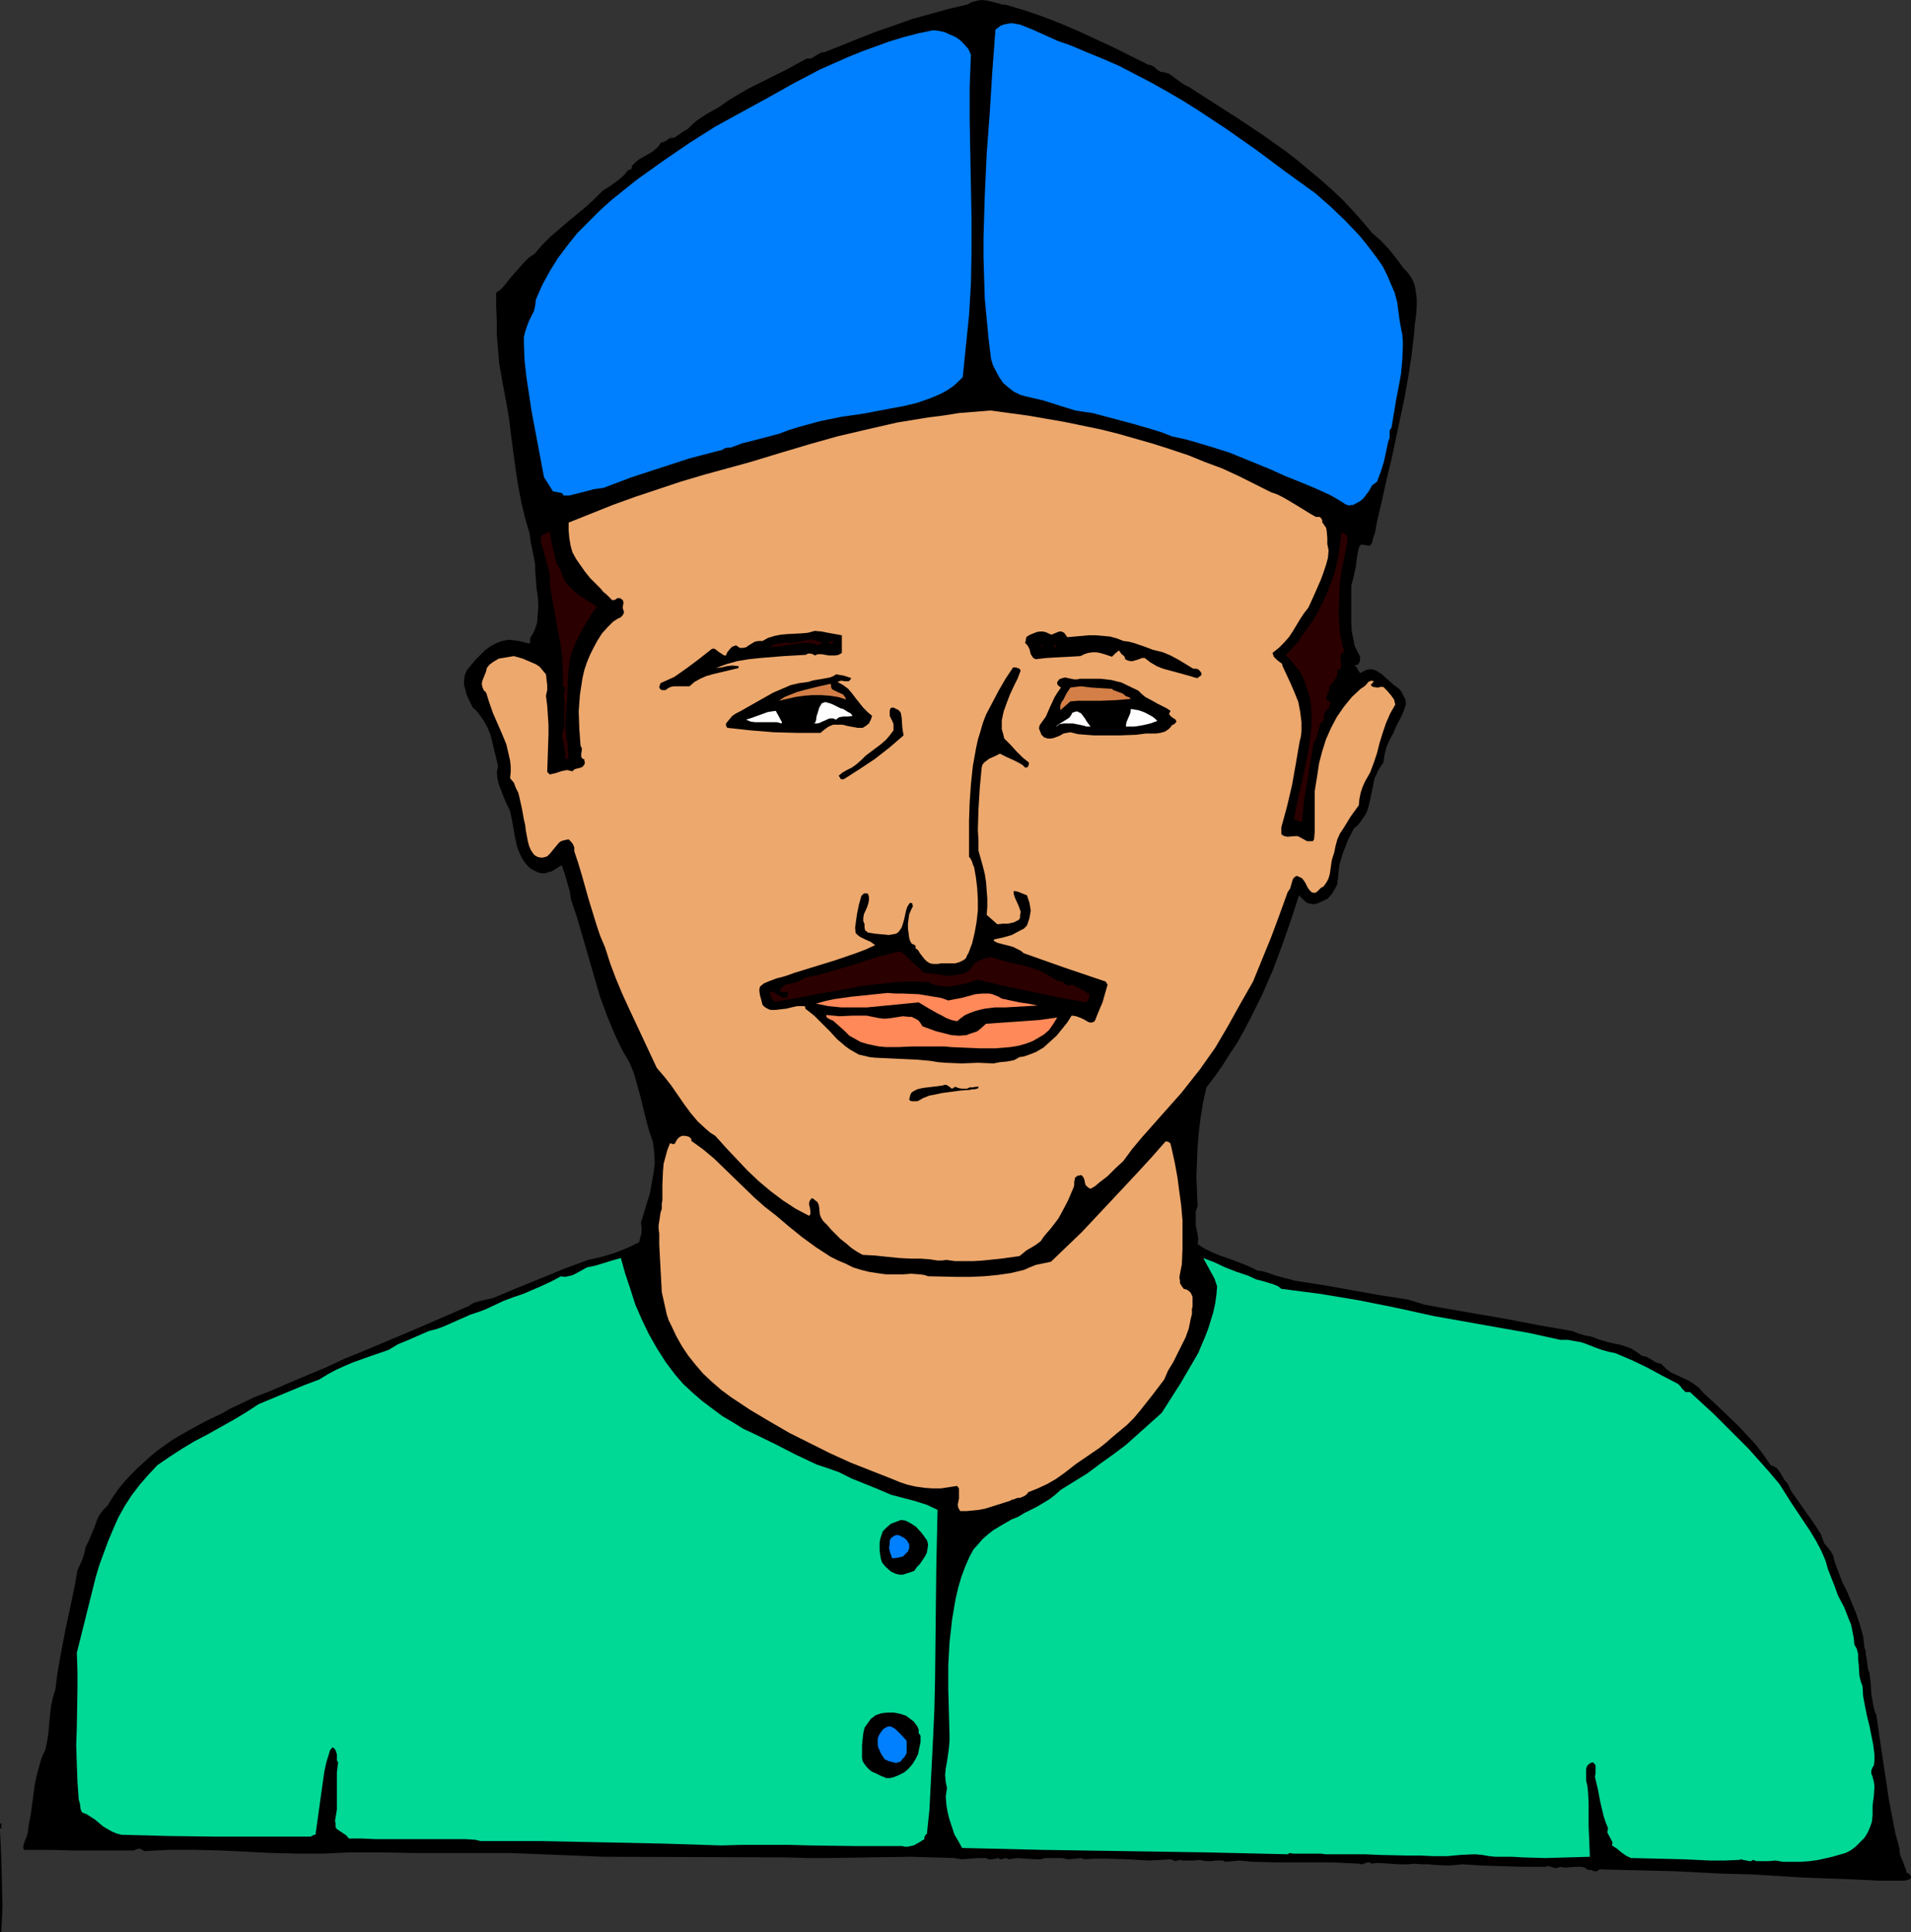 <?xml version="1.0" encoding="UTF-8" standalone="no"?>
<svg
   version="1.0"
   width="129.766mm"
   height="131.191mm"
   id="svg38"
   sodipodi:docname="Man 53.wmf"
   xmlns:inkscape="http://www.inkscape.org/namespaces/inkscape"
   xmlns:sodipodi="http://sodipodi.sourceforge.net/DTD/sodipodi-0.dtd"
   xmlns="http://www.w3.org/2000/svg"
   xmlns:svg="http://www.w3.org/2000/svg">
  <rect width="100%" height="100%" fill="#333333" stroke="none"/>
  <sodipodi:namedview
     id="namedview38"
     pagecolor="#ffffff"
     bordercolor="#000000"
     borderopacity="0.25"
     inkscape:showpageshadow="2"
     inkscape:pageopacity="0.0"
     inkscape:pagecheckerboard="0"
     inkscape:deskcolor="#d1d1d1"
     inkscape:document-units="mm" />
  <defs
     id="defs1">
    <pattern
       id="WMFhbasepattern"
       patternUnits="userSpaceOnUse"
       width="6"
       height="6"
       x="0"
       y="0" />
  </defs>
  <path
     style="fill:#000000;fill-opacity:1;fill-rule:evenodd;stroke:none"
     d="m 294.758,16.641 h 0.485 l 0.323,0.162 0.808,0.485 0.646,0.646 0.808,0.485 1.131,0.162 0.97,0.323 0.808,0.485 0.808,0.646 1.778,1.293 0.808,0.485 0.97,0.485 6.302,4.039 6.302,4.039 6.302,4.201 6.141,4.362 2.909,2.262 2.909,2.423 2.909,2.423 2.909,2.585 2.747,2.585 2.586,2.747 2.586,2.908 2.424,2.908 2.262,1.939 2.101,2.262 1.939,2.423 1.778,2.423 0.808,0.808 0.646,0.808 0.646,0.969 0.485,0.969 0.323,0.969 0.162,0.969 0.323,2.262 v 2.1 l -0.162,2.262 -0.323,2.262 -0.162,2.262 -0.646,5.493 -0.808,5.332 -0.97,5.493 -1.131,5.332 -2.262,10.663 -1.293,5.332 -1.131,5.17 -0.646,2.747 -0.646,2.747 -0.485,2.747 -0.485,1.454 -0.323,1.293 -0.162,0.323 -0.323,0.323 -0.323,0.162 -0.646,-0.162 -0.97,-0.162 h -0.323 l -0.485,0.323 v 0.162 l -0.162,0.485 -0.323,1.293 -0.162,1.131 -0.323,2.423 -0.485,2.262 -0.323,1.293 -0.323,1.131 v 2.423 2.423 2.423 2.262 l 0.162,2.423 0.485,2.262 0.162,1.131 0.485,0.969 0.485,0.969 0.485,0.969 v 0.808 l -0.162,0.646 -0.485,0.646 h -0.323 l -0.485,0.162 0.485,0.323 0.323,0.646 0.323,0.485 0.323,0.485 0.97,-0.485 0.646,-0.323 0.808,-0.162 h 0.646 l 0.646,0.162 0.646,0.323 1.293,0.808 0.97,0.969 0.646,0.485 0.485,0.485 1.131,0.969 1.131,0.808 0.646,0.808 0.485,0.969 0.485,0.969 0.162,1.131 -0.646,1.939 -0.808,1.777 -0.97,1.777 -0.808,1.939 -0.97,1.777 -0.808,1.777 -0.485,1.939 -0.323,2.1 -0.646,0.969 -0.646,0.969 -0.485,1.131 -0.485,0.969 -0.485,2.423 -0.485,2.262 -0.485,2.262 -0.323,1.131 -0.485,1.131 -0.646,0.969 -0.646,0.969 -0.808,0.969 -0.97,0.808 -1.454,2.908 -1.293,3.231 -0.485,1.616 -0.485,1.616 -0.162,1.616 -0.162,1.777 -0.162,0.808 v 0.646 l -0.646,1.293 -0.808,1.293 -0.97,1.131 -1.293,0.646 -1.454,0.646 -0.646,0.162 h -0.646 l -0.808,-0.162 -0.808,-0.323 -1.778,-1.777 -2.101,6.463 -2.262,6.463 -2.424,6.463 -2.747,6.301 -3.07,6.139 -1.616,3.07 -1.616,2.908 -1.939,2.908 -1.939,3.07 -1.939,2.747 -2.101,2.747 -0.808,3.554 -0.646,3.878 -0.485,3.878 -0.323,3.716 -0.162,3.878 -0.162,4.039 0.162,3.716 0.162,3.878 -0.485,1.293 v 1.131 1.131 1.293 l 0.485,2.423 0.162,1.131 -0.162,1.293 1.778,1.131 1.939,0.969 1.939,0.808 1.939,0.646 3.878,1.454 1.939,0.808 1.939,0.969 1.293,0.162 1.131,0.323 2.262,0.808 2.424,0.646 1.293,0.323 1.131,0.323 7.272,1.131 7.272,1.293 7.272,1.293 7.272,1.131 2.101,0.646 2.101,0.646 4.363,0.808 8.403,1.454 8.403,1.454 8.403,1.616 8.403,1.454 1.616,0.646 1.616,0.485 1.778,0.323 1.616,0.646 2.747,0.808 1.454,0.323 1.616,0.323 1.454,0.485 1.293,0.485 1.293,0.808 1.293,0.969 1.293,0.323 1.131,0.646 1.293,0.808 1.293,0.323 1.293,1.293 1.293,0.969 1.454,0.646 3.07,1.454 1.293,0.808 1.293,0.969 1.131,1.293 2.262,2.1 2.262,2.1 4.686,4.524 2.101,2.262 2.262,2.423 1.939,2.585 1.778,2.585 0.808,0.323 0.808,0.485 0.485,0.646 0.485,0.646 0.808,1.454 0.485,0.646 0.485,0.485 0.97,2.1 1.293,1.777 2.586,3.716 1.293,1.777 1.293,1.939 1.131,1.777 0.808,2.262 0.808,0.969 0.808,0.969 0.646,1.131 0.162,0.485 0.162,0.808 0.97,2.747 1.131,2.908 1.293,2.585 1.131,2.747 1.131,2.747 0.97,2.908 0.808,2.908 0.162,1.454 0.162,1.454 0.323,0.808 v 0.808 l 0.323,1.616 0.162,1.616 0.162,0.808 0.323,0.808 0.323,2.747 0.162,2.747 0.485,2.747 0.323,1.454 0.485,1.131 0.646,4.524 0.646,4.362 0.646,4.362 0.646,4.201 0.646,4.362 0.808,4.201 0.808,4.201 1.131,4.201 v 0.808 l 0.162,0.808 0.646,1.454 0.485,1.454 0.323,0.646 0.162,0.808 0.646,0.323 0.485,0.646 v 0.323 0.162 l -0.485,0.323 -0.485,0.162 -0.646,0.162 h -6.464 l -6.626,-0.323 -13.09,-0.485 -13.251,-0.808 -6.626,-0.162 -6.626,-0.323 -6.302,-0.323 -6.464,-0.162 -12.928,-0.323 -0.323,0.323 -0.323,0.162 h -0.646 l -0.808,-0.323 h -0.808 l -0.646,-0.485 -0.808,-0.323 h -0.808 -0.97 l -2.101,0.162 h -0.97 l -0.808,-0.162 -0.485,0.162 -0.485,0.162 -0.97,-0.162 -0.97,-0.323 h -0.485 l -0.485,0.162 h -5.494 l -5.333,-0.162 -5.171,-0.162 -5.171,-0.323 -1.778,0.162 -1.778,0.162 -3.394,-0.162 -1.778,-0.162 h -1.778 l -1.778,-0.162 -1.778,0.162 h -1.131 -1.131 l -2.424,-0.162 -2.424,-0.162 h -1.131 l -1.131,0.162 -0.323,-0.323 h -0.485 l -0.808,0.162 -0.646,0.323 h -0.485 l -0.323,-0.162 -3.394,-0.162 -3.394,-0.162 h -13.736 l -6.949,-0.162 -1.778,-0.162 -1.616,-0.162 -1.616,0.162 -1.939,0.162 -0.646,-0.323 h -0.485 -1.293 l -1.131,0.162 h -1.293 l -0.97,-0.162 -0.808,-0.162 -1.616,0.162 h -1.778 -0.808 l -0.808,-0.162 -0.646,0.162 -0.485,0.162 -0.485,-0.162 -0.646,-0.323 -2.747,0.162 -2.747,0.162 -5.656,-0.323 -5.656,-0.162 h -2.747 l -2.586,0.162 -0.485,-0.162 -0.646,-0.162 -1.131,0.162 -2.101,0.162 -1.454,-0.323 h -1.454 -2.909 l -1.131,0.323 h -1.293 l -2.424,-0.162 -2.262,-0.162 -1.131,0.162 -1.131,0.162 -0.323,-0.162 -0.323,-0.162 -1.293,0.323 h -0.323 l -0.323,-0.323 -0.808,0.162 -0.808,0.162 h -0.808 -0.323 l -0.323,-0.323 h -2.101 l -4.363,0.323 -0.97,-0.162 -0.97,-0.162 -5.494,-0.162 -5.494,-0.162 -10.504,0.162 -10.666,0.162 h -5.494 l -5.656,-0.162 -46.702,-0.162 -7.918,-0.323 -8.08,-0.323 -8.242,-0.323 h -8.242 -16.483 l -8.08,-0.162 h -8.08 l -3.232,0.162 -3.394,0.162 h -6.626 l -6.626,-0.162 -13.09,-0.646 -6.626,-0.162 h -6.626 l -6.464,0.323 -0.485,-0.323 -0.646,-0.323 -0.808,0.162 -0.646,0.323 H 29.25 18.584 l -5.494,-0.162 H 6.141 l -0.162,-0.485 v -0.485 l 0.323,-1.131 0.485,-1.131 0.162,-0.485 0.162,-0.646 0.323,-2.423 0.485,-2.423 0.323,-2.423 0.323,-2.423 0.323,-2.423 0.485,-2.423 0.646,-2.423 0.646,-2.262 0.97,-2.1 0.485,-2.262 0.323,-2.1 0.162,-2.262 0.485,-4.524 0.485,-2.262 0.646,-2.1 0.485,-3.878 0.646,-3.878 1.454,-7.593 1.616,-7.593 0.808,-3.878 0.646,-3.716 0.646,-1.454 0.323,-0.646 0.323,-0.808 0.485,-1.454 0.162,-0.808 0.162,-0.808 0.646,-1.292 0.646,-1.454 1.131,-2.747 0.485,-1.454 0.646,-1.293 0.97,-1.292 1.131,-1.131 1.293,-2.1 1.454,-2.1 1.454,-1.777 1.616,-1.777 1.778,-1.777 1.778,-1.616 1.778,-1.616 1.778,-1.454 3.878,-2.747 4.202,-2.423 4.202,-2.262 4.363,-2.1 1.939,-1.131 2.101,-0.969 4.04,-1.939 4.202,-1.616 4.04,-1.777 5.01,-2.1 5.01,-2.1 4.848,-2.262 5.171,-2.1 13.413,-5.655 13.413,-5.816 0.646,-0.485 0.646,-0.323 1.616,-0.485 0.808,-0.162 0.646,-0.162 1.616,-0.323 6.141,-2.585 5.979,-2.423 6.302,-2.585 6.141,-2.262 3.555,-0.808 3.232,-0.969 3.232,-1.293 3.07,-1.454 0.323,-1.293 0.323,-1.131 v -1.293 l -0.162,-1.293 1.454,-4.847 0.808,-2.585 0.485,-2.585 0.485,-2.747 0.323,-2.585 -0.162,-2.747 -0.323,-2.585 -0.97,-2.908 -0.808,-2.908 -1.454,-5.978 -0.808,-2.908 -0.808,-2.908 -1.131,-2.747 -0.808,-1.454 -0.808,-1.293 -1.131,-2.262 -1.131,-2.423 -1.939,-4.685 -1.778,-4.847 -1.454,-5.008 -1.454,-5.008 -1.454,-5.008 -1.454,-5.008 -1.616,-4.847 -0.323,-2.1 -0.646,-2.262 -0.646,-2.262 -0.808,-2.262 -1.293,0.808 -1.293,0.808 -0.808,0.162 -0.808,0.323 h -0.808 l -0.808,-0.162 -1.131,-0.485 -1.131,-0.646 -0.808,-0.808 -0.646,-0.808 -0.646,-0.969 -0.485,-0.969 -0.808,-2.1 -0.485,-2.262 -0.808,-4.524 -0.485,-2.262 -1.293,-2.747 -1.131,-2.908 -0.485,-1.293 -0.323,-1.454 -0.162,-1.616 0.323,-1.454 -0.485,-2.1 -0.485,-1.939 -0.485,-2.1 -0.485,-1.939 -0.808,-1.939 -0.97,-1.777 -1.293,-1.777 -0.646,-0.808 -0.808,-0.646 -1.131,-2.262 -0.485,-1.131 -0.323,-1.293 -0.323,-1.131 v -1.293 l 0.162,-1.131 0.485,-1.292 2.262,-2.747 1.131,-1.131 1.293,-1.293 1.293,-0.969 1.454,-0.808 1.616,-0.646 1.778,-0.323 2.586,0.323 1.293,0.323 1.293,0.323 0.323,-0.162 v -0.162 -0.323 -0.323 -0.323 -0.162 l 0.646,-0.969 0.485,-0.969 0.323,-0.969 0.323,-0.969 0.162,-2.262 0.162,-2.262 -0.162,-2.262 -0.323,-2.262 -0.162,-2.262 -0.162,-2.1 v -1.293 l -0.162,-1.131 -0.485,-2.423 -0.485,-2.262 -0.162,-1.131 -0.162,-1.293 -1.131,-3.878 -0.97,-4.039 -0.808,-4.201 -0.646,-4.201 -1.131,-8.401 -0.485,-4.039 -0.646,-4.039 -0.646,-3.393 -0.646,-3.554 -0.646,-3.554 -0.323,-3.716 -0.323,-3.716 v -3.716 l -0.162,-3.716 v -3.554 l 1.293,-0.969 1.131,-1.293 1.131,-1.454 1.131,-1.293 2.424,-2.747 1.293,-1.293 1.454,-0.969 1.939,-2.262 2.101,-2.1 4.525,-3.878 4.686,-3.878 2.101,-1.939 2.101,-2.1 1.778,-1.131 1.616,-1.131 1.616,-1.293 0.646,-0.646 0.646,-0.808 0.162,-0.162 0.162,-0.162 0.646,-0.162 0.162,-0.323 0.162,-0.323 -0.162,-0.162 0.97,-0.969 0.97,-0.808 1.131,-0.646 2.262,-1.293 0.808,-0.646 0.808,-0.808 0.646,-0.969 h 0.485 l 0.323,-0.162 0.808,-0.485 0.646,-0.485 0.646,-0.485 -0.646,0.646 1.293,-0.323 2.101,-1.454 1.131,-0.646 1.131,-1.131 1.293,-1.131 2.747,-1.777 2.909,-1.616 2.747,-1.939 4.686,-2.747 10.019,-5.008 5.01,-2.747 h 0.485 0.646 l 1.293,-0.808 1.131,-0.646 0.485,-0.162 h 0.485 l 8.888,-3.554 4.525,-1.777 4.686,-1.616 4.525,-1.616 4.686,-1.293 4.686,-1.293 4.848,-1.131 0.485,-0.323 0.646,-0.323 1.293,-0.323 L 251.934,0 l 1.454,0.162 2.586,0.646 1.131,0.323 1.293,0.162 4.848,1.454 4.686,1.616 4.525,1.777 4.525,1.939 4.525,2.1 4.525,2.1 z"
     id="path1" />
  <path
     style="fill:#007fff;fill-opacity:1;fill-rule:evenodd;stroke:none"
     d="m 274.72,11.633 4.202,1.777 4.363,1.777 4.04,1.777 4.04,2.1 4.04,2.1 4.04,2.262 3.878,2.262 3.878,2.423 7.595,5.008 7.595,5.332 7.595,5.655 7.595,5.493 3.878,3.393 3.717,3.554 3.555,3.716 1.616,1.939 1.616,2.1 1.454,1.939 1.454,2.1 1.131,2.262 0.97,2.262 0.97,2.262 0.646,2.423 0.323,2.423 0.323,2.423 0.323,1.777 0.323,1.616 0.162,1.777 v 1.616 l -0.162,3.393 -0.323,3.393 -0.646,3.554 -0.646,3.393 -1.131,6.786 -0.323,0.485 -0.162,0.323 v 1.777 l -0.162,0.485 -0.162,0.323 -1.131,5.332 -0.808,2.585 -0.97,2.585 -0.646,0.485 -0.646,0.485 -0.808,1.454 -0.97,1.293 -0.485,0.646 -0.808,0.646 -1.778,0.969 h -0.485 l -0.485,0.162 -0.485,-0.162 -0.485,-0.162 -1.778,-1.131 -1.939,-1.131 -3.878,-1.777 -3.878,-1.616 -4.04,-1.616 -3.555,-1.616 -3.555,-1.454 -3.555,-1.454 -3.555,-1.454 -3.555,-1.131 -3.717,-1.131 -3.878,-1.131 -3.717,-0.808 -2.424,-0.969 -2.586,-0.808 -5.01,-1.454 -10.342,-2.747 -2.262,-0.323 -2.101,-0.323 -4.202,-1.292 -4.04,-1.293 -2.101,-0.485 -2.101,-0.485 -1.778,-0.485 -1.616,-0.808 -1.454,-1.131 -1.293,-1.131 -0.97,-1.454 -0.808,-1.454 -0.808,-1.616 -0.485,-1.616 -0.646,-5.17 -0.485,-5.17 -0.485,-5.17 -0.162,-5.17 -0.162,-5.332 v -5.17 l 0.323,-10.663 0.485,-10.663 0.808,-10.825 0.646,-10.502 0.808,-10.663 0.646,-0.485 0.646,-0.485 0.808,-0.323 0.808,-0.162 0.808,-0.162 h 0.808 l 0.808,0.162 0.97,0.162 3.232,1.293 3.232,1.454 3.232,1.454 z"
     id="path2" />
  <path
     style="fill:#007fff;fill-opacity:1;fill-rule:evenodd;stroke:none"
     d="m 249.187,14.056 -0.323,8.24 v 8.563 l 0.323,16.964 0.162,8.401 v 8.401 l -0.162,8.24 -0.485,8.078 -1.616,15.833 -1.293,1.293 -1.293,1.131 -1.454,0.969 -1.454,0.808 -1.454,0.646 -1.616,0.646 -3.232,1.131 -3.394,0.808 -3.555,0.646 -6.787,1.293 -5.656,0.808 -5.494,1.131 -5.333,1.454 -2.586,0.808 -2.586,0.969 -6.141,1.616 -3.232,0.808 -3.07,1.131 h -0.485 -0.323 l -0.646,0.162 -0.808,0.485 -0.808,0.162 -7.434,1.939 -7.434,2.423 -7.434,2.423 -7.272,2.747 -1.293,0.162 -1.131,0.162 -2.424,0.646 -2.586,0.646 -1.293,0.323 h -1.454 l -0.162,-0.323 -0.323,-0.323 -0.808,-0.162 -0.808,-0.162 h -0.323 l -0.323,-0.162 -2.262,-3.554 -1.616,-8.563 -1.616,-8.563 -0.646,-4.362 -0.646,-4.201 -0.485,-4.362 -0.162,-4.362 v -1.616 l 0.323,-1.293 0.485,-1.454 0.485,-1.293 0.646,-1.293 0.646,-1.293 0.323,-1.454 0.162,-1.454 1.616,-3.716 1.939,-3.554 2.101,-3.393 2.424,-3.231 2.586,-3.231 2.909,-2.908 2.909,-2.908 3.07,-2.747 3.232,-2.585 3.232,-2.585 3.394,-2.423 3.394,-2.423 6.626,-4.524 6.626,-4.201 13.574,-7.432 6.626,-3.716 6.787,-3.554 6.949,-3.07 3.555,-1.454 3.555,-1.293 3.555,-1.293 3.717,-1.131 3.717,-0.969 3.878,-0.808 1.454,0.162 1.454,0.323 1.454,0.646 1.454,0.646 1.131,0.808 1.131,1.131 0.97,1.131 z"
     id="path3" />
  <path
     style="fill:#eda86d;fill-opacity:1;fill-rule:evenodd;stroke:none"
     d="m 326.27,126.343 1.454,0.485 1.616,0.808 2.747,1.616 2.909,1.777 1.293,0.808 1.454,0.808 h 0.646 0.323 l 0.323,0.323 0.162,0.162 0.162,0.485 v 0.485 l 0.323,0.323 0.162,0.323 0.485,0.646 0.162,0.808 0.162,1.777 v 1.616 l 0.162,0.808 0.162,0.808 -0.162,1.939 -0.485,1.777 -0.646,1.939 -0.646,1.777 -1.616,3.716 -1.616,3.554 -1.131,1.454 -0.97,1.454 -0.97,1.616 -0.97,1.616 -0.97,1.454 -1.293,1.454 -1.293,1.293 -1.616,1.293 0.162,0.485 0.162,0.485 0.808,0.808 0.808,0.646 0.485,0.323 0.162,0.646 2.101,4.524 0.97,2.262 0.97,2.423 0.485,2.585 0.323,2.585 v 1.131 1.293 l -0.162,1.293 -0.323,1.292 -0.97,5.655 -0.97,5.493 -1.293,5.493 -1.454,5.332 v 0.808 0.485 0.323 l 0.162,0.323 0.323,0.162 0.323,0.162 0.808,0.162 1.778,-0.162 h 0.808 l 0.323,0.162 0.323,0.162 1.778,0.969 h 0.485 0.485 0.485 l 0.323,-0.485 0.162,-1.939 v -1.939 -4.201 -4.201 l 0.323,-2.1 0.323,-1.939 0.485,-3.231 0.808,-3.07 0.97,-3.07 1.293,-2.908 1.454,-2.747 1.778,-2.585 2.101,-2.585 2.262,-2.1 0.485,-0.323 0.485,-0.323 0.646,-0.646 0.323,-0.485 0.485,-0.162 0.323,-0.162 0.646,0.162 -0.808,0.969 0.323,0.323 0.323,0.162 0.97,0.162 h 0.323 l 0.485,-0.162 h 0.808 l 0.97,0.969 0.97,1.131 0.808,1.131 0.162,0.646 0.162,0.646 -0.646,1.131 -0.646,1.131 -1.131,2.585 -0.808,2.423 -0.808,2.585 -0.646,2.585 -0.808,2.423 -0.97,2.585 -0.646,1.131 -0.646,1.131 -0.646,1.454 -0.485,1.454 -0.323,1.616 -0.162,1.616 -2.101,2.908 -1.778,2.908 -0.97,1.454 -0.646,1.454 -0.485,1.777 -0.323,1.616 -0.323,0.969 -0.323,1.131 -0.162,1.131 -0.162,1.131 -0.162,1.131 -0.323,1.131 -0.485,0.969 -0.808,1.131 -0.323,0.162 -0.323,0.162 -0.646,0.646 -0.323,0.323 -0.485,0.323 h -0.485 l -0.485,-0.162 -0.485,-0.485 -0.485,-0.646 -0.323,-0.646 -0.323,-0.646 -0.323,-0.485 -0.485,-0.646 -0.646,-0.323 -0.808,-0.323 -0.646,0.485 -0.323,0.485 -0.646,2.262 -0.323,0.485 -0.323,0.485 -2.101,5.816 -2.101,5.655 -4.686,11.471 -3.232,5.655 -3.232,5.816 -1.616,2.747 -1.616,2.747 -1.939,2.747 -1.939,2.747 -2.424,3.07 -2.424,3.07 -5.171,5.816 -5.01,5.655 -2.424,2.908 -2.262,3.07 -2.101,1.939 -1.939,1.939 -2.101,1.616 -1.131,0.969 -1.131,0.646 -0.323,-0.162 -0.323,-0.162 -0.646,-0.646 -0.162,-0.646 -0.162,-0.808 -0.323,-0.646 -0.323,-0.323 -0.162,-0.162 -0.323,0.162 h -0.485 l -0.485,0.323 -0.323,0.323 v 0.323 l -0.162,0.646 v 0.808 l -0.162,0.646 -1.454,3.393 -1.616,3.07 -0.808,1.454 -0.97,1.293 -1.131,1.454 -1.131,1.293 -0.646,0.808 -0.646,0.969 -0.808,0.646 -0.97,0.646 -1.939,1.131 -0.97,0.808 -0.808,0.646 -4.686,0.646 -4.686,0.485 -2.424,0.162 h -2.262 -2.424 l -2.262,-0.323 -1.131,0.162 h -1.131 l -2.101,-0.323 -2.262,-0.162 h -1.131 -1.293 l -3.07,-0.162 -3.232,-0.323 -3.07,-0.323 -3.07,-0.162 -1.454,-0.808 -1.454,-0.969 -1.293,-1.131 -1.454,-1.131 -2.424,-2.423 -0.97,-1.131 -1.131,-1.131 -0.485,-0.808 -0.323,-0.808 -0.162,-1.777 -0.162,-0.808 -0.323,-0.646 -0.646,-0.485 -0.323,-0.323 -0.485,-0.162 -0.485,0.646 -0.162,0.485 v 0.646 l 0.162,0.485 0.162,1.131 v 0.646 l -0.323,0.485 -3.394,-1.777 -3.232,-2.1 -3.232,-2.423 -3.07,-2.585 -2.909,-2.747 -2.747,-2.908 -2.747,-2.908 -2.747,-3.07 -1.293,-0.808 -1.131,-0.969 -2.101,-1.939 -1.778,-2.1 -1.778,-2.423 -3.232,-4.685 -1.778,-2.262 -1.939,-2.262 -3.555,-7.593 -3.555,-7.593 -1.778,-3.878 -1.616,-3.878 -1.454,-3.878 -1.293,-4.039 -1.293,-3.07 -0.97,-2.908 -1.939,-6.301 -1.778,-6.301 -0.97,-3.231 -0.97,-2.908 v -0.969 l -0.323,-0.808 -0.485,-0.646 -0.646,-0.646 -0.808,0.162 -0.646,0.162 -0.485,0.162 -0.485,0.323 -0.808,0.969 -0.808,0.969 -0.646,0.808 -0.808,0.808 -0.485,0.162 -0.646,0.162 h -0.646 l -0.646,-0.162 -0.646,-0.323 -0.485,-0.485 -0.646,-0.969 -0.485,-1.131 -0.323,-1.292 -0.485,-2.585 -0.162,-1.454 -0.323,-1.293 -0.485,-2.747 -0.646,-2.908 -0.323,-1.293 -0.646,-1.293 -0.485,-1.293 -0.97,-1.131 0.162,-1.616 v -1.454 l -0.162,-1.454 -0.323,-1.454 -0.646,-2.747 -1.131,-2.747 -2.262,-5.17 -0.97,-2.747 -0.808,-2.585 -0.323,-0.323 -0.323,-0.323 -0.323,-0.808 -0.162,-0.808 0.162,-0.808 0.646,-1.616 0.323,-0.808 0.162,-0.808 0.646,-0.808 0.808,-0.646 0.808,-0.485 0.808,-0.485 1.939,-0.323 1.939,-0.323 1.131,0.323 1.131,0.323 2.262,0.969 1.131,0.485 0.97,0.646 0.808,0.969 0.808,0.969 0.162,1.454 0.162,1.293 v 1.293 l -0.323,1.454 0.323,2.585 0.162,2.423 0.162,2.423 v 2.423 l -0.323,9.694 0.646,0.646 1.454,-0.323 1.454,-0.485 1.454,-0.323 0.808,0.162 0.646,0.162 0.485,-0.485 0.485,-0.162 0.646,-0.162 0.646,-0.162 0.485,-0.323 0.323,-0.485 0.162,-0.485 -0.162,-0.323 v -0.485 l -0.485,-0.162 -0.323,-0.485 v -0.323 -0.485 l 0.162,-0.969 v -0.485 l -0.323,-0.485 -0.323,-4.362 -0.162,-4.524 0.162,-2.262 0.162,-2.1 0.323,-2.1 0.323,-2.1 0.485,-2.1 0.646,-1.939 0.808,-1.939 0.97,-1.939 0.97,-1.777 1.131,-1.777 1.454,-1.616 1.454,-1.454 0.808,-0.485 0.485,-0.323 0.485,-0.162 0.646,-0.646 0.162,-0.323 0.162,-0.485 -0.162,-0.485 -0.162,-0.485 v -0.485 l 0.162,-0.646 v -0.485 l -0.162,-0.485 -0.485,-0.323 -0.162,-0.162 h -0.485 -0.323 l -0.323,0.323 -0.485,0.162 h -0.485 l -1.454,-1.454 -0.808,-0.646 -0.646,-0.808 -2.747,-2.747 -1.293,-1.616 -1.131,-1.616 -1.131,-1.616 -0.97,-1.777 -0.485,-1.777 -0.323,-1.939 -0.162,-1.939 v -1.939 l 5.656,-2.262 5.656,-2.262 5.818,-2.1 5.818,-1.939 5.818,-1.939 5.979,-1.777 11.797,-3.231 7.434,-2.262 7.595,-2.262 7.434,-2.1 7.595,-1.777 7.757,-1.777 7.918,-1.293 3.878,-0.485 4.04,-0.646 4.04,-0.323 4.04,-0.323 9.534,1.293 9.373,1.616 4.686,0.969 4.686,0.969 4.525,1.131 4.525,1.293 4.525,1.293 4.525,1.454 4.363,1.454 4.363,1.777 4.363,1.616 4.202,1.939 4.202,2.1 z"
     id="path4" />
  <path
     style="fill:#2b0000;fill-opacity:1;fill-rule:evenodd;stroke:none"
     d="m 144.147,146.861 0.162,0.808 0.323,0.808 0.808,1.293 1.131,1.131 1.131,1.131 2.747,1.939 1.454,0.808 1.293,0.969 -1.454,1.939 -1.293,2.1 -1.293,2.262 -1.131,2.262 -0.97,2.262 -0.808,2.585 -0.323,2.585 -0.162,2.423 -0.162,4.362 -0.323,4.201 -0.162,2.262 v 2.1 l 0.162,2.1 0.485,2.1 -0.162,0.808 0.162,0.808 0.162,1.777 h -0.97 l 0.162,-1.131 -0.162,-0.969 -0.162,-1.131 -0.162,-0.969 -0.323,-0.969 v -1.131 l 0.162,-0.969 0.485,-1.131 -0.162,-0.969 v -0.969 l 0.162,-4.039 -0.162,-0.969 -0.162,-1.131 0.323,-0.646 v -0.485 -0.646 l -0.485,-0.323 v -1.939 -1.777 l -0.162,-3.716 -0.485,-3.554 -0.646,-3.393 -0.646,-3.554 -0.646,-3.554 -0.646,-3.716 -0.162,-3.716 -0.323,-1.292 -0.323,-1.131 -1.293,-4.685 -0.323,-1.131 v -1.454 l 2.262,-1.131 0.485,2.747 0.646,2.747 0.323,1.454 0.323,1.293 0.646,1.131 z"
     id="path5" />
  <path
     style="fill:#2b0000;fill-opacity:1;fill-rule:evenodd;stroke:none"
     d="m 345.824,138.621 -0.323,1.939 -0.323,1.777 -0.808,3.716 -0.485,3.554 -0.162,1.777 v 1.939 l -0.162,3.716 0.162,3.393 0.162,1.939 0.323,1.616 0.323,1.616 0.485,1.777 -0.485,0.162 -0.323,0.323 -0.162,0.323 v 0.162 0.646 l 0.162,1.454 v 0.646 l -0.162,0.323 -0.162,0.323 -0.323,0.162 -0.485,0.162 0.162,0.485 v 0.323 l -0.162,0.646 -0.323,0.646 -0.323,0.485 -0.97,1.131 -0.323,0.485 v 0.808 l -0.485,1.131 -0.323,1.293 1.131,0.646 -0.162,0.646 -0.162,0.646 -0.808,0.969 -0.323,0.485 -0.162,0.485 -0.162,0.646 0.162,0.646 -0.646,0.646 -0.485,0.808 -0.162,0.646 -0.485,1.616 -0.162,0.808 -0.323,0.808 -0.485,0.808 -1.616,9.855 -0.808,4.847 -0.485,5.17 -0.323,0.162 h -0.162 l -0.485,-0.162 -0.323,-0.162 -0.323,-0.162 -0.485,-0.162 0.485,-2.585 0.485,-2.585 1.293,-5.332 1.131,-5.493 0.485,-2.747 0.323,-2.585 0.323,-2.747 v -2.747 l -0.162,-2.585 -0.485,-2.585 -0.808,-2.423 -0.485,-1.293 -0.485,-1.131 -0.646,-1.131 -0.97,-1.131 -0.808,-1.131 -0.97,-1.131 -0.808,-0.646 1.616,-1.777 1.454,-1.616 1.293,-1.939 1.293,-1.777 1.293,-1.777 1.131,-1.939 0.97,-1.939 0.97,-1.939 0.808,-1.939 0.808,-2.1 0.808,-2.1 0.485,-2.1 0.485,-2.1 0.323,-2.262 0.323,-2.1 0.162,-2.262 0.646,0.323 0.646,0.485 0.162,0.162 0.162,0.323 v 0.323 z"
     id="path6" />
  <path
     style="fill:#000000;fill-opacity:1;fill-rule:evenodd;stroke:none"
     d="m 216.059,163.018 v 1.131 1.131 2.262 l -0.808,0.485 -0.808,0.162 h -0.808 -0.97 l -1.778,-0.323 h -0.97 l -0.808,0.323 -0.485,-0.323 -0.646,-0.162 h -0.646 l -0.485,0.323 -2.747,0.162 -2.909,0.162 -5.979,0.485 -3.07,0.323 -2.909,0.485 -2.909,0.808 -1.293,0.485 -1.293,0.485 1.454,-0.162 1.293,-0.323 1.454,-0.162 1.616,0.162 v 0.485 l -3.394,0.808 -3.394,0.808 -1.616,0.485 -1.454,0.646 -1.454,0.808 -1.293,1.131 h -1.778 -0.808 -1.454 l -0.808,0.162 -0.646,0.323 -0.646,0.485 h -0.485 -0.485 l -0.485,-0.323 -0.162,-0.485 0.323,-0.969 1.778,-0.808 1.778,-0.808 1.616,-1.131 1.616,-1.131 3.232,-2.423 3.07,-2.423 0.485,-0.162 0.485,0.162 0.808,0.646 0.97,0.646 0.485,0.323 h 0.485 l 0.323,-0.808 0.646,-0.808 0.646,-0.646 0.97,-0.323 0.485,0.323 0.485,0.323 h 0.323 0.485 l 0.808,-0.162 0.646,-0.485 0.808,-0.485 0.808,-0.485 0.97,-0.162 h 0.485 0.485 l 1.454,-0.808 1.616,-0.485 1.616,-0.323 1.778,-0.162 3.394,-0.162 1.778,-0.162 1.778,-0.485 1.778,0.162 1.616,0.323 z"
     id="path7" />
  <path
     style="fill:#000000;fill-opacity:1;fill-rule:evenodd;stroke:none"
     d="m 271.811,162.048 h 0.323 0.323 l 0.646,0.323 0.485,0.646 0.323,0.485 3.717,-0.323 1.778,-0.162 h 1.939 l 1.778,0.162 1.778,0.162 1.778,0.485 1.616,0.646 1.293,0.162 1.293,0.323 2.424,0.808 2.586,0.969 2.586,0.646 1.939,0.808 2.101,1.131 3.717,2.262 h 0.323 0.323 l 0.646,0.162 0.485,0.485 0.323,0.485 v 0.323 0.162 l -0.323,0.323 -0.323,0.162 -0.323,0.323 -0.808,-0.162 -0.97,-0.323 -1.778,-0.485 -3.555,-0.969 -1.778,-0.485 -1.616,-0.646 -1.616,-0.969 -1.454,-1.131 h -0.646 l -1.293,0.485 -0.646,0.162 -0.485,0.162 h -0.646 l -0.646,-0.162 -0.646,-0.323 -0.162,-0.646 -0.485,-0.485 -0.323,-0.162 -0.162,-0.323 -0.485,-0.646 -0.97,0.808 -0.485,0.485 -0.323,0.323 -1.939,-0.646 -1.131,-0.323 -0.97,-0.162 h -0.97 l -1.131,0.162 -0.97,0.323 -0.97,0.485 -2.747,0.162 -3.07,0.162 -2.909,0.162 -1.454,0.162 -1.293,0.162 -0.646,-0.323 -0.323,-0.485 -0.323,-0.485 -0.162,-0.646 -0.162,-0.646 -0.323,-0.646 -0.323,-0.485 -0.485,-0.485 0.162,-0.485 v -0.323 l 0.162,-0.485 v -0.162 l 0.162,-0.162 0.808,-0.485 0.808,-0.323 0.808,-0.323 0.808,-0.162 h 0.808 l 0.808,0.162 0.646,0.323 0.808,0.323 z"
     id="path8" />
  <path
     style="fill:#2b0000;fill-opacity:1;fill-rule:evenodd;stroke:none"
     d="m 211.211,164.633 -0.323,0.485 -0.323,0.162 -0.485,0.162 h -0.485 l -0.97,-0.323 -0.97,-0.162 h -1.293 l -1.293,0.162 -2.424,0.323 -1.293,0.162 -1.293,0.323 h -1.293 l -1.293,0.162 0.323,-0.162 0.323,-0.323 0.97,-0.323 1.131,-0.162 1.131,-0.323 0.97,0.162 h 0.97 l 1.939,-0.323 1.939,-0.485 h 0.97 0.97 l 0.485,0.323 h 0.323 l 0.162,0.162 0.485,0.162 z"
     id="path9" />
  <path
     style="fill:#2b0000;fill-opacity:1;fill-rule:evenodd;stroke:none"
     d="m 213.958,164.956 -0.323,0.162 h -0.808 l -0.323,-0.323 h 0.485 l 0.162,-0.162 0.162,-0.162 h 0.323 0.162 v 0.162 z"
     id="path10" />
  <path
     style="fill:#2b0000;fill-opacity:1;fill-rule:evenodd;stroke:none"
     d="m 271.164,165.926 h -0.162 l -0.162,0.162 -0.485,-0.162 0.485,-0.646 0.162,0.323 z"
     id="path11" />
  <path
     style="fill:#2b0000;fill-opacity:1;fill-rule:evenodd;stroke:none"
     d="m 267.609,165.926 -0.646,-0.485 0.97,0.162 z"
     id="path12" />
  <path
     style="fill:#2b0000;fill-opacity:1;fill-rule:evenodd;stroke:none"
     d="m 277.144,165.603 h 0.808 z"
     id="path13" />
  <path
     style="fill:#000000;fill-opacity:1;fill-rule:evenodd;stroke:none"
     d="m 261.953,172.065 -0.808,2.1 -0.97,1.939 -0.97,2.1 -0.808,2.1 -0.808,2.262 -0.485,2.262 v 0.969 1.292 l 0.323,1.131 0.323,1.293 1.616,1.616 1.454,1.616 1.616,1.616 1.616,1.293 v 0.485 l -0.162,0.485 -0.323,0.323 h -0.485 l -0.646,-0.646 -0.808,-0.485 -1.616,-0.808 -1.778,-0.808 -1.616,-0.808 -1.293,0.646 -1.454,0.646 -0.646,0.485 -0.646,0.485 -0.485,0.646 -0.162,0.808 -0.485,5.17 -0.323,5.332 -0.162,5.332 0.162,2.747 v 2.585 l 1.131,4.039 0.485,1.939 0.323,2.1 0.162,2.1 0.162,2.1 v 2.1 l -0.162,2.1 2.747,2.423 1.454,-0.162 h 1.293 l 1.454,-0.323 1.293,-0.646 0.323,-0.485 v -0.485 l 0.162,-1.131 -0.323,-0.969 -0.323,-0.808 -0.808,-1.777 -0.323,-0.969 v -0.808 l 0.97,0.162 0.808,0.323 0.808,0.323 0.808,0.323 0.323,0.969 0.323,0.969 0.162,0.969 0.162,0.969 -0.162,0.969 -0.162,0.969 -0.323,0.969 -0.323,0.969 -0.808,0.808 -0.97,0.485 -2.101,1.131 -2.262,0.646 -2.262,0.485 -0.162,0.323 0.808,0.485 1.131,0.323 1.939,0.485 1.131,0.323 0.97,0.485 0.97,0.485 0.808,0.646 10.504,3.716 10.504,3.554 0.485,0.808 -0.646,2.262 -0.646,2.262 -0.97,2.262 -0.97,2.423 -0.323,0.323 -0.485,0.162 h -0.485 l -0.485,-0.162 -0.808,-0.485 -0.97,-0.485 -1.293,-0.485 -1.131,-0.162 -1.131,1.777 -1.293,1.616 -1.454,1.777 -1.778,1.616 -1.616,1.454 -1.939,1.131 -2.101,0.808 -0.97,0.323 -1.131,0.162 -0.808,0.485 -0.646,0.323 -1.778,0.323 -1.778,0.162 -1.616,0.323 -4.04,-0.162 -4.202,0.162 -4.04,-0.162 -1.939,-0.162 -1.939,-0.323 -3.555,-0.323 -3.555,-0.162 -3.394,-0.162 -3.555,-0.162 -1.616,-0.162 -1.293,-0.323 -1.454,-0.323 -1.131,-0.646 -1.131,-0.646 -1.131,-0.808 -2.101,-1.777 -1.939,-2.1 -1.939,-1.939 -2.101,-2.1 -2.262,-1.777 v -0.323 l -0.162,-0.323 h -0.323 -0.323 -1.293 l -1.454,0.323 -1.293,0.323 -1.454,0.162 -1.293,0.162 h -1.293 l -0.485,-0.162 -0.646,-0.323 -0.485,-0.323 -0.485,-0.485 -0.323,-1.292 -0.323,-1.131 -0.162,-1.131 v -0.485 l 0.162,-0.646 0.97,-0.808 1.131,-0.485 2.101,-0.808 1.293,-0.323 1.131,-0.323 2.262,-0.808 10.504,-3.231 5.171,-1.777 2.586,-0.969 2.424,-1.131 -0.485,-0.323 -0.646,-0.485 -1.454,-0.646 -1.293,-0.646 -0.646,-0.485 -0.485,-0.485 -0.162,-1.292 0.162,-1.293 0.323,-2.262 0.485,-2.423 0.646,-2.262 0.323,-0.323 0.323,-0.323 h 0.485 0.485 l 0.323,0.808 v 0.969 l -0.162,0.808 -0.323,0.969 -0.808,1.777 -0.162,0.969 v 0.808 l 0.162,0.323 0.162,0.485 v 0.808 l 0.162,0.808 0.323,0.162 0.323,0.323 1.939,0.323 1.778,0.162 1.778,0.162 1.778,-0.323 0.485,-0.323 0.323,-0.323 0.646,-0.969 0.323,-0.969 0.323,-1.131 0.485,-2.262 0.323,-0.969 0.646,-0.969 h 0.162 0.162 l 0.323,0.162 v 0.323 l 0.162,0.323 -0.485,0.969 -0.485,1.131 -0.162,1.131 -0.162,1.293 v 1.293 l 0.162,1.131 0.162,1.293 0.323,0.969 0.162,0.162 0.162,0.323 0.485,0.162 0.485,0.323 v 0.162 0.485 l 0.646,0.485 0.485,0.808 1.131,1.454 0.646,0.646 0.808,0.485 0.808,0.162 h 0.485 0.646 l 0.97,-0.162 h 1.293 2.262 l 1.131,-0.323 0.97,-0.485 0.485,-0.323 0.323,-0.485 0.162,-0.485 0.323,-0.485 0.97,-2.585 0.646,-2.747 0.485,-2.747 0.323,-2.908 v -2.747 l -0.162,-2.908 -0.323,-2.747 -0.485,-2.747 -0.162,-0.323 -0.162,-0.323 -0.162,-0.646 -0.323,-0.646 -0.162,-0.323 -0.323,-0.323 v -9.371 l 0.162,-4.685 0.323,-4.524 0.485,-4.685 0.808,-4.524 0.485,-2.262 0.646,-2.1 0.646,-2.262 0.808,-2.1 1.616,-3.07 1.616,-3.07 1.778,-3.07 0.97,-1.454 0.97,-1.454 h 0.646 l 0.485,0.162 0.485,0.162 z"
     id="path14" />
  <path
     style="fill:#000000;fill-opacity:1;fill-rule:evenodd;stroke:none"
     d="m 218.483,174.004 -0.323,0.485 -0.323,0.323 h -0.485 -0.485 l -0.97,-0.162 -0.485,0.162 -0.485,0.162 1.454,0.808 1.293,0.969 0.97,1.131 0.97,1.293 1.939,2.423 1.131,1.131 1.131,0.969 -0.323,0.969 -0.485,0.969 -0.808,0.646 -0.808,0.485 h -1.293 l -2.586,-0.485 -1.293,-0.323 h -1.293 -1.131 l -1.131,0.485 -0.485,0.323 -0.646,0.485 -0.97,0.808 v 0 h -5.979 l -5.979,-0.162 -5.979,-0.485 -5.979,-0.646 -0.162,-0.323 -0.162,-0.162 v -0.323 -0.323 l 0.808,-0.969 0.808,-0.969 0.97,-0.646 0.97,-0.485 8.565,-4.847 2.262,-0.969 2.262,-0.969 2.101,-0.485 1.293,-0.162 1.131,-0.162 0.97,-0.323 0.808,-0.162 1.939,-0.323 1.778,-0.323 0.808,-0.323 0.808,-0.485 1.939,0.323 z"
     id="path15" />
  <path
     style="fill:#000000;fill-opacity:1;fill-rule:evenodd;stroke:none"
     d="m 292.172,177.235 0.808,0.808 0.97,0.808 2.101,1.131 1.131,0.646 2.262,1.131 0.97,0.646 -0.162,0.323 -0.162,0.323 v 0.323 l 0.162,0.162 0.485,0.485 0.485,0.323 0.485,0.323 0.162,0.323 v 0.162 0.162 l -0.323,0.323 -0.162,0.162 -0.646,0.323 -0.323,0.485 -0.485,0.485 -0.97,0.646 -1.131,0.323 -1.131,0.162 h -2.586 l -1.293,0.162 -1.131,0.162 -4.363,0.162 h -4.363 -2.101 l -2.262,-0.162 -1.939,-0.162 -1.939,-0.485 -0.97,0.162 -0.808,0.162 -0.808,0.485 -0.808,0.323 -0.808,0.323 -0.808,0.162 h -0.808 l -0.97,-0.323 -0.323,-0.323 -0.323,-0.323 -0.323,-0.808 -0.323,-0.808 0.162,-0.808 0.808,-1.131 0.808,-1.131 1.131,-2.585 1.131,-2.423 0.808,-1.292 0.808,-1.131 -0.485,-0.323 -0.323,-0.323 -0.162,-0.323 v -0.162 -0.323 l 0.323,-0.323 0.162,-0.323 0.808,-0.323 0.808,-0.162 0.646,0.162 1.616,0.323 h 0.808 l 0.646,-0.162 h 5.333 l 2.747,0.323 1.293,0.323 1.293,0.323 z"
     id="path16" />
  <path
     style="fill:#d37f47;fill-opacity:1;fill-rule:evenodd;stroke:none"
     d="m 213.15,175.458 0.162,0.485 v 0.485 l 0.323,0.485 0.646,0.323 0.646,0.323 1.454,0.646 0.485,0.646 0.323,0.646 -2.101,-0.646 -2.101,-0.323 -2.262,-0.162 h -2.262 l -2.101,0.162 -2.262,0.323 -4.202,0.969 1.454,-0.969 1.616,-0.646 1.616,-0.646 1.778,-0.485 3.232,-0.808 z"
     id="path17" />
  <path
     style="fill:#d37f47;fill-opacity:1;fill-rule:evenodd;stroke:none"
     d="m 285.385,176.75 0.323,0.323 0.485,0.162 0.808,0.323 0.97,0.323 0.485,0.323 0.323,0.323 0.323,0.162 0.485,0.162 0.323,0.162 0.323,0.323 -1.778,0.162 -1.939,0.162 -4.04,0.162 h -3.878 -1.939 l -1.939,0.162 -2.586,2.262 v -0.646 -0.646 l 0.323,-0.808 0.485,-0.646 0.808,-1.616 0.97,-1.454 1.293,-0.162 1.454,-0.162 2.586,0.323 2.586,0.162 z"
     id="path18" />
  <path
     style="fill:#000000;fill-opacity:1;fill-rule:evenodd;stroke:none"
     d="m 208.302,180.628 -0.485,0.485 -0.162,0.646 -0.485,1.293 -0.323,0.485 -0.485,0.485 -0.485,0.162 h -0.808 l -0.485,0.162 -0.485,-0.162 -0.485,-0.162 -0.323,-0.162 -0.646,-0.646 -0.646,-0.808 v -0.808 l 1.616,-0.323 1.454,-0.323 1.616,-0.323 h 0.808 z"
     id="path19" />
  <path
     style="fill:#ffffff;fill-opacity:1;fill-rule:evenodd;stroke:none"
     d="m 218.806,183.698 -1.131,0.162 h -1.131 l -1.131,0.162 -0.485,0.323 -0.323,0.323 -0.808,-0.323 h -0.808 l -0.485,0.162 -0.646,0.323 -0.808,0.323 -0.646,0.323 -0.646,0.162 h -0.808 l 0.323,-0.323 0.162,-0.485 0.162,-1.131 0.323,-0.969 0.323,-1.131 0.485,-0.808 0.162,-0.323 0.485,-0.162 0.485,-0.162 0.485,0.162 0.646,0.162 0.808,0.323 1.293,0.646 0.646,0.323 0.646,0.162 1.293,0.808 0.646,0.323 z"
     id="path20" />
  <path
     style="fill:#000000;fill-opacity:1;fill-rule:evenodd;stroke:none"
     d="m 231.896,188.706 -3.555,3.07 -3.717,2.908 -3.878,2.585 -4.04,2.585 -0.485,0.162 -0.485,-0.162 -0.162,-0.323 -0.323,-0.485 0.97,-0.808 1.131,-0.646 0.646,-0.323 0.646,-0.323 1.131,-0.808 1.293,-1.131 1.131,-1.131 2.586,-1.939 1.293,-0.969 1.293,-1.131 0.97,-1.131 0.97,-1.293 v -0.808 -0.808 l -0.323,-0.808 -0.646,-1.293 v -0.808 -0.646 l 0.323,-0.646 h 0.808 l 0.485,0.323 0.485,0.162 0.323,0.323 0.323,0.323 0.162,0.485 0.162,0.969 0.162,2.423 0.162,1.131 z"
     id="path21" />
  <path
     style="fill:#000000;fill-opacity:1;fill-rule:evenodd;stroke:none"
     d="m 287.163,181.921 -0.323,0.969 v 0.485 l -0.162,0.485 -0.162,0.485 -0.162,0.485 -0.323,0.323 -0.646,0.323 h -0.646 -0.485 l -0.97,-0.323 -0.808,-0.323 -0.808,-0.323 -0.162,-0.323 -0.162,-0.323 -0.323,-0.485 -0.485,-0.485 v -0.323 -0.323 l 1.616,-0.162 h 3.232 z"
     id="path22" />
  <path
     style="fill:#ffffff;fill-opacity:1;fill-rule:evenodd;stroke:none"
     d="m 297.02,184.99 -1.778,0.646 -2.101,0.485 -2.101,0.323 h -2.101 l 0.162,-1.131 0.97,-2.262 0.162,-1.131 0.97,0.162 0.97,0.162 0.97,0.323 0.808,0.323 1.778,0.969 0.646,0.485 z"
     id="path23" />
  <path
     style="fill:#ffffff;fill-opacity:1;fill-rule:evenodd;stroke:none"
     d="m 200.707,185.313 -0.162,0.323 -1.131,-0.323 h -1.131 -2.424 -2.101 l -1.131,-0.162 -1.131,-0.485 1.939,-0.646 1.778,-0.646 1.778,-0.646 0.97,-0.162 1.131,-0.162 0.808,1.454 0.323,0.646 z"
     id="path24" />
  <path
     style="fill:#ffffff;fill-opacity:1;fill-rule:evenodd;stroke:none"
     d="m 279.891,186.444 h -0.97 l -1.131,-0.323 -2.424,-0.485 h -1.131 -1.131 l -1.131,0.162 -0.485,0.323 -0.485,0.485 0.323,-0.485 0.485,-0.323 1.293,-0.808 1.293,-0.808 0.485,-0.646 0.323,-0.646 0.485,-0.162 0.485,-0.162 h 0.323 l 0.323,0.162 0.646,0.323 0.485,0.646 0.485,0.646 0.485,0.808 0.485,0.646 z"
     id="path25" />
  <path
     style="fill:#2b0000;fill-opacity:1;fill-rule:evenodd;stroke:none"
     d="m 237.067,249.616 3.07,0.323 3.07,0.485 1.454,-0.162 1.454,-0.162 1.616,-0.485 0.646,-0.323 0.646,-0.646 0.485,-0.646 0.485,-0.646 0.646,-0.485 0.646,-0.323 1.454,-0.646 1.616,-0.323 2.101,0.646 2.262,0.646 4.202,0.969 2.262,0.646 2.101,0.808 2.101,1.131 0.97,0.646 0.97,0.646 h 0.485 l 0.646,0.162 1.616,0.969 h 0.646 l 0.485,-0.162 2.262,1.131 1.131,0.646 1.131,0.808 -0.162,0.485 -0.162,0.646 -0.323,0.485 -0.323,0.323 -3.555,-0.646 -3.555,-0.646 -6.949,-1.454 -6.949,-1.454 -3.394,-0.808 -3.555,-0.808 -1.454,0.485 -1.454,0.485 -1.616,0.323 -1.616,0.323 -1.778,0.162 -1.616,-0.162 -1.616,-0.323 -1.293,-0.646 -2.747,-0.162 h -2.909 l -2.909,0.162 -2.909,0.323 -5.818,0.646 -5.656,1.131 -4.202,0.646 -4.04,0.808 -4.202,0.808 -4.04,0.646 -0.646,-0.485 -0.323,-0.646 -0.485,-1.454 h 0.646 l 0.808,0.323 0.646,0.485 0.808,0.485 0.646,0.323 h 0.646 l 0.162,-0.162 0.162,-0.162 0.162,-0.323 0.162,-0.646 -0.323,-0.162 -0.162,-0.162 -0.646,0.162 -0.646,-0.162 h -0.162 l -0.323,-0.323 0.646,-0.808 0.646,-0.485 0.808,-0.323 0.97,-0.162 1.778,-0.485 0.808,-0.485 0.808,-0.485 3.07,-0.646 3.07,-0.808 5.979,-1.777 5.979,-1.939 3.07,-0.808 3.07,-0.808 0.97,0.485 0.808,0.646 1.454,1.454 1.454,1.293 z"
     id="path26" />
  <path
     style="fill:#ff8959;fill-opacity:1;fill-rule:evenodd;stroke:none"
     d="m 243.369,256.724 1.616,-0.323 1.778,-0.323 3.555,-0.969 1.778,-0.162 h 1.778 l 0.808,0.162 0.808,0.323 0.808,0.323 0.808,0.485 2.262,0.485 2.262,0.485 2.262,0.323 2.424,0.485 -2.747,0.162 -2.747,0.162 -2.747,0.162 h -2.747 l -2.586,0.323 -1.454,0.323 -1.131,0.323 -1.293,0.485 -1.131,0.485 -1.131,0.808 -0.97,0.808 -1.454,-0.323 -1.293,-0.485 -1.131,-0.646 -1.293,-0.646 -2.262,-1.293 -2.424,-1.454 -6.626,0.646 -6.626,0.646 h -3.394 -3.232 l -3.232,-0.323 -3.232,-0.646 2.262,-0.646 2.262,-0.485 4.525,-0.646 9.373,-0.969 1.939,0.162 h 1.939 l 4.04,0.162 1.939,0.323 1.939,0.323 1.939,0.323 z"
     id="path27" />
  <path
     style="fill:#ff8959;fill-opacity:1;fill-rule:evenodd;stroke:none"
     d="m 225.593,261.248 1.454,0.162 1.616,-0.162 3.07,-0.485 1.616,0.162 h 0.646 l 0.646,0.323 0.646,0.323 0.485,0.323 0.485,0.646 0.485,0.808 1.778,0.646 1.778,0.646 1.939,0.485 1.939,0.485 1.939,0.162 1.939,-0.162 0.808,-0.323 0.97,-0.323 0.97,-0.323 0.808,-0.646 1.454,-1.293 4.525,-0.323 2.424,-0.162 2.262,-0.162 4.525,-0.323 4.525,-0.646 -0.97,1.616 -1.131,1.616 -1.293,1.131 -1.616,0.969 -1.454,0.808 -1.778,0.646 -1.778,0.485 -1.939,0.323 -1.939,0.162 -1.939,0.162 h -3.878 l -3.878,-0.162 -3.717,-0.162 -1.616,-0.162 h -1.616 -3.232 -3.394 l -3.555,0.162 h -3.232 l -1.778,-0.162 -1.616,-0.323 -1.454,-0.323 -1.616,-0.485 -1.454,-0.808 -1.454,-0.808 -1.293,-1.293 -1.454,-1.293 -1.454,-1.293 -0.808,-0.323 -0.808,-0.485 -0.162,-0.646 1.778,0.162 1.616,0.162 3.555,-0.162 h 1.778 1.616 l 1.616,0.323 z"
     id="path28" />
  <path
     style="fill:#000000;fill-opacity:1;fill-rule:evenodd;stroke:none"
     d="m 245.147,278.859 0.808,0.323 0.808,0.162 h 0.646 0.808 l 0.646,-0.323 h 0.808 l 0.808,-0.162 h 0.646 v 0.323 l -0.323,0.162 -0.646,0.162 h -0.646 l -0.646,0.162 -2.262,0.162 -2.424,0.323 -2.424,0.323 -2.262,0.485 -0.97,0.162 -0.808,0.323 -0.808,0.323 -0.808,0.485 -0.646,0.323 h -0.808 -0.646 l -0.485,-0.162 -0.162,-0.323 0.162,-0.646 0.162,-0.646 0.323,-0.485 0.485,-0.323 0.97,-0.485 1.293,-0.323 1.293,-0.162 2.747,-0.323 1.131,-0.162 0.485,-0.162 h 0.485 l 0.808,0.485 0.323,0.323 0.323,0.162 0.323,-0.162 z"
     id="path29" />
  <path
     style="fill:#eda86d;fill-opacity:1;fill-rule:evenodd;stroke:none"
     d="m 177.437,292.753 2.909,2.1 2.909,2.423 5.171,5.008 5.171,5.008 2.747,2.423 2.909,2.262 3.232,2.747 3.394,2.747 3.555,2.585 3.717,2.423 1.939,0.969 1.939,0.808 1.939,0.969 2.101,0.646 1.939,0.485 2.101,0.323 2.262,0.323 h 2.101 2.262 l 2.101,-0.162 2.262,0.162 1.131,0.162 0.97,0.323 7.272,0.162 h 3.555 l 3.555,-0.162 3.394,-0.323 3.394,-0.485 3.394,-0.808 1.454,-0.646 1.616,-0.646 3.878,-0.808 4.04,-3.878 3.878,-3.716 7.272,-7.755 7.11,-7.593 3.555,-3.878 3.555,-4.039 h 0.485 l 0.323,0.162 0.323,0.162 0.162,0.323 0.162,0.646 0.162,0.646 0.808,3.716 0.646,3.554 0.485,3.716 0.485,3.554 0.323,3.716 v 3.716 3.716 l -0.162,3.878 -0.323,1.616 -0.323,1.777 0.162,0.808 v 0.646 l 0.485,0.808 0.485,0.646 0.646,0.162 0.323,0.162 0.646,0.485 0.323,0.485 0.323,0.808 v 0.646 0.969 0.808 l -0.162,0.646 v 1.293 l -0.323,1.293 -0.485,2.423 -0.808,2.262 -1.131,2.262 -2.101,4.201 -1.293,2.1 -0.97,2.262 -3.07,4.039 -3.07,3.878 -1.616,1.939 -1.778,1.777 -1.939,1.616 -1.939,1.616 -1.454,1.293 -1.616,1.293 -3.07,2.1 -3.07,2.1 -2.909,2.262 -2.262,1.616 -2.262,1.293 -2.424,1.131 -2.424,0.969 -0.323,0.485 -0.646,0.485 -1.131,0.485 h -0.646 l -0.808,0.323 -0.646,0.162 -0.646,0.323 -3.07,0.969 -3.07,0.969 -1.616,0.323 -1.616,0.162 -1.616,0.162 h -1.616 l -0.485,-0.808 -0.162,-0.808 0.323,-1.616 v -0.969 -0.808 -0.808 l -0.485,-0.646 -2.101,0.323 -2.101,0.323 h -2.101 l -2.101,-0.162 -2.262,-0.323 -2.101,-0.485 -1.939,-0.646 -1.939,-0.808 -5.333,-2.1 -5.333,-2.1 -5.333,-2.423 -5.171,-2.585 -5.171,-2.585 -5.01,-2.908 -5.171,-3.07 -4.848,-3.231 -2.424,-1.777 -2.424,-2.1 -2.262,-2.1 -1.939,-2.262 -1.939,-2.423 -1.616,-2.423 -1.454,-2.585 -1.293,-2.747 -0.646,-1.293 -0.485,-1.454 -0.646,-2.908 -0.646,-2.908 -0.162,-3.07 -0.323,-5.978 -0.162,-3.07 v -2.908 l -0.162,-1.131 v -0.969 l 0.323,-2.1 0.162,-1.131 0.323,-0.969 v -1.292 l 0.162,-0.969 v -2.1 -1.939 l 0.162,-3.554 0.162,-1.777 0.485,-1.777 0.485,-1.777 0.646,-1.616 h 0.323 l 0.323,0.162 h 0.323 l 0.323,-0.162 0.323,-0.646 0.323,-0.485 0.485,-0.485 0.646,-0.323 h 0.808 l 0.808,0.162 0.323,0.162 0.162,0.162 0.323,0.323 z"
     id="path30" />
  <path
     style="fill:#00d896;fill-opacity:1;fill-rule:evenodd;stroke:none"
     d="m 159.337,322.804 1.131,4.039 1.293,3.878 1.293,4.039 1.616,3.716 1.778,3.716 2.101,3.716 2.262,3.554 2.424,3.231 2.101,2.423 2.424,2.262 2.424,2.1 2.586,1.939 2.586,1.939 2.747,1.616 2.586,1.616 2.747,1.293 5.333,2.585 5.333,2.747 2.747,1.292 2.747,1.293 2.909,0.969 2.747,0.969 3.232,1.616 6.787,2.747 3.394,1.454 3.07,0.808 3.07,0.808 3.07,0.969 2.747,1.293 -0.162,7.27 -0.162,7.27 -0.162,14.541 -0.162,14.541 -0.162,7.27 -0.323,7.27 -0.323,6.463 -0.323,6.301 -0.323,6.139 -0.646,6.139 -0.323,0.162 -0.162,0.323 -0.162,0.323 v 0.485 l -1.293,0.808 -1.454,0.808 -0.808,0.162 -0.646,0.162 h -0.808 l -0.646,-0.162 h -5.818 -5.979 l -11.797,-0.162 -5.818,-0.162 h -5.818 -5.656 l -5.494,0.162 -15.352,-0.485 -15.675,-0.323 -15.514,-0.323 h -7.757 -7.595 l -1.293,-0.323 -2.424,-0.162 h -1.616 -6.949 -7.272 -7.272 l -3.555,-0.162 h -3.394 l -0.646,-0.808 -0.97,-0.646 -0.97,-0.646 -0.485,-0.323 -0.323,-0.485 v -0.808 l -0.162,-0.808 0.485,-2.908 v -0.808 -0.808 -2.585 -2.585 -2.747 l 0.323,-2.585 -0.323,-0.485 v -0.646 -0.969 l -0.162,-0.485 -0.162,-0.485 -0.323,-0.485 -0.485,-0.323 -0.646,0.808 -0.323,1.131 -0.323,0.969 -0.323,1.131 -0.485,2.262 -0.323,2.262 -1.939,13.894 h -0.323 l -0.323,0.162 -0.323,0.162 -0.323,0.162 H 73.528 67.387 55.267 l -11.958,-0.162 -12.12,-0.323 -1.293,-0.323 -1.131,-0.485 -1.131,-0.646 -1.131,-0.646 -2.101,-1.777 -2.262,-1.454 -0.485,-0.162 -0.485,-0.162 -0.323,-0.485 -0.162,-0.485 -0.162,-1.293 -0.323,-1.131 -0.323,-4.524 -0.162,-4.524 -0.162,-4.847 0.162,-4.685 0.162,-9.694 v -4.685 l -0.162,-4.685 1.616,-6.463 1.616,-6.463 1.616,-6.463 0.97,-3.231 1.131,-3.07 1.131,-3.07 1.293,-3.07 1.293,-2.908 1.616,-2.908 1.778,-2.747 2.101,-2.747 2.101,-2.423 2.424,-2.585 3.07,-2.1 3.232,-2.1 3.232,-1.939 3.394,-1.777 6.626,-3.716 3.232,-1.939 3.232,-2.1 7.757,-3.231 3.878,-1.616 3.878,-1.454 2.101,-1.293 2.101,-1.131 2.101,-0.969 2.262,-0.969 4.525,-1.616 4.686,-1.616 2.424,-1.454 2.747,-1.131 2.586,-1.131 2.586,-1.131 1.939,-0.485 1.778,-0.646 6.949,-3.07 1.939,-0.646 1.778,-0.646 2.424,-1.131 2.424,-1.131 2.586,-0.969 2.424,-0.808 4.848,-2.1 2.424,-1.131 2.424,-1.293 0.97,0.162 0.808,-0.162 0.808,-0.162 0.808,-0.323 3.232,-1.777 2.262,-0.485 2.101,-0.646 2.101,-0.646 z"
     id="path31" />
  <path
     style="fill:#00d896;fill-opacity:1;fill-rule:evenodd;stroke:none"
     d="m 320.291,327.328 2.101,0.969 1.293,0.323 1.131,0.323 2.101,0.646 1.131,0.485 0.808,0.646 10.019,1.293 9.696,1.616 9.696,1.939 9.534,2.1 16.322,2.908 8.242,1.454 8.08,1.777 h 1.939 l 1.778,0.323 1.778,0.323 1.778,0.646 1.616,0.646 1.778,0.646 1.778,0.485 1.616,0.323 4.202,1.777 4.04,1.939 3.878,2.1 4.04,2.1 0.646,0.646 0.323,0.485 0.323,0.323 0.323,0.323 0.323,0.323 h 0.485 0.646 l 6.141,5.655 5.818,5.816 3.07,3.07 2.747,3.07 2.586,2.908 2.586,3.07 3.07,4.847 3.232,4.847 1.616,2.423 1.454,2.423 1.293,2.423 1.131,2.585 0.323,1.131 0.323,1.131 1.778,4.524 0.808,2.262 1.616,3.07 1.131,2.908 0.646,1.616 0.323,1.616 0.323,1.616 0.162,1.777 0.646,1.131 0.323,1.293 v 1.454 l 0.162,1.293 0.162,2.747 0.323,1.454 0.485,1.293 0.162,2.585 0.485,2.585 0.485,2.423 0.646,2.585 0.485,2.423 0.485,2.423 0.323,2.585 v 1.454 l -0.162,1.292 -0.323,0.485 -0.323,0.808 v 0.808 l 0.323,0.808 0.323,1.293 0.162,1.131 -0.162,2.423 -0.162,1.293 -0.162,1.293 v 1.131 1.293 l -0.162,1.616 -0.485,1.454 -0.646,1.454 -0.808,1.293 -1.131,1.131 -1.131,1.131 -1.293,0.969 -1.293,0.646 -3.394,0.969 -3.555,0.808 -1.131,0.162 -1.131,0.162 -2.262,0.162 h -2.262 -2.262 l -0.97,-0.162 -0.97,-0.162 -1.939,0.162 h -1.939 -0.97 l -0.97,-0.323 -0.485,0.323 h -0.323 l -0.808,-0.162 -0.97,-0.162 -0.323,-0.162 -0.646,0.162 -3.717,0.162 h -3.555 l -6.949,-0.323 -6.626,-0.162 -6.949,-0.162 -1.293,-0.646 -1.131,-0.808 -1.131,-0.969 -1.293,-0.808 0.162,-0.646 -0.162,-0.485 -1.131,-2.1 v -0.646 l 0.162,-0.485 -0.646,-1.616 -0.485,-1.454 -0.808,-3.393 -0.323,-1.616 -0.323,-1.777 -0.808,-3.393 0.162,-0.969 v -0.969 -0.969 l -0.323,-0.485 -0.323,-0.323 -0.646,0.162 -0.646,0.485 -0.323,0.485 -0.162,0.646 v 1.616 1.293 l 0.323,1.293 0.162,1.454 0.162,2.908 v 5.978 l 0.323,7.917 -5.656,0.162 -5.818,0.162 -5.656,-0.162 -2.747,-0.162 h -2.747 -0.808 -0.808 l -1.616,-0.162 -1.778,-0.323 -1.939,-0.162 -3.555,0.162 -1.778,0.162 -1.778,0.162 h -1.778 -1.778 l -3.394,-0.162 h -3.555 l -7.11,-0.162 -3.394,-0.162 h -10.181 l -1.131,-0.162 h -1.131 -5.979 l -0.97,-0.162 -0.485,0.323 -21.17,-0.485 -20.846,-0.323 -21.008,-0.323 -20.523,-0.485 -0.97,-1.777 -0.97,-1.616 -0.646,-1.939 -0.646,-1.939 -0.485,-1.939 -0.323,-1.939 -0.162,-2.1 0.323,-2.1 -0.323,-1.616 -0.162,-1.777 0.162,-1.616 0.323,-1.777 0.485,-3.393 0.162,-1.939 v -1.616 l -0.323,-11.794 v -5.978 l 0.323,-5.816 0.323,-2.908 0.323,-2.908 0.485,-2.908 0.485,-2.747 0.646,-2.747 0.808,-2.747 0.97,-2.585 1.131,-2.585 0.97,-1.777 1.293,-1.454 1.131,-1.293 1.293,-1.131 1.454,-1.131 1.616,-0.969 3.07,-1.777 1.616,-0.646 1.616,-0.969 3.232,-1.616 1.616,-0.969 1.616,-0.969 1.454,-1.131 1.454,-1.293 3.394,-2.1 3.394,-2.1 3.232,-2.423 3.394,-2.423 3.232,-2.423 3.07,-2.747 3.07,-2.747 3.07,-2.747 4.848,-7.593 2.262,-3.878 2.262,-3.878 1.778,-4.201 0.808,-2.1 0.646,-2.1 0.646,-2.1 0.485,-2.262 0.323,-2.262 0.162,-2.1 -0.646,-1.939 -0.97,-1.777 -0.97,-1.777 -0.97,-1.777 2.909,1.131 2.747,1.293 2.909,1.131 z"
     id="path32" />
  <path
     style="fill:#000000;fill-opacity:1;fill-rule:evenodd;stroke:none"
     d="m 237.875,395.184 0.162,0.485 0.162,0.646 -0.162,1.131 -0.162,0.969 -0.485,0.969 -1.293,1.939 -0.808,0.808 -0.646,0.969 -2.909,0.969 h -0.808 l -0.808,-0.162 -0.808,-0.323 -0.646,-0.323 -1.293,-1.131 -0.97,-1.131 -0.323,-0.969 -0.162,-0.969 -0.162,-1.131 v -0.969 -1.131 l 0.162,-0.969 0.323,-0.969 0.323,-0.969 0.97,-0.969 1.131,-0.969 1.293,-0.485 1.293,-0.485 1.131,0.162 0.97,0.485 0.808,0.485 0.97,0.646 1.454,1.616 z"
     id="path33" />
  <path
     style="fill:#007fff;fill-opacity:1;fill-rule:evenodd;stroke:none"
     d="m 233.35,396.315 v 0.485 0.485 l -0.323,0.808 -0.646,0.646 -0.646,0.646 -1.293,0.323 -1.454,0.162 -0.485,-1.293 -0.323,-1.293 0.162,-1.293 v -0.646 l 0.323,-0.646 0.646,-0.485 0.646,-0.323 h 0.646 l 0.646,0.323 0.646,0.323 0.646,0.485 0.485,0.646 z"
     id="path34" />
  <path
     style="fill:#000000;fill-opacity:1;fill-rule:evenodd;stroke:none"
     d="m 235.774,443.815 v 0.969 l 0.323,0.323 0.162,0.323 v 1.616 l -0.323,1.454 -0.323,1.616 -0.646,1.293 -0.808,1.293 -0.97,1.131 -1.131,0.969 -1.293,0.646 -1.131,0.485 -1.131,0.323 h -1.131 l -0.646,-0.323 -0.485,-0.162 -1.616,-0.808 -0.808,-0.323 -0.646,-0.485 -0.646,-0.646 -0.646,-0.808 -0.485,-0.808 -0.162,-0.808 v -3.231 l 0.162,-1.616 0.162,-1.454 0.323,-1.454 0.808,-1.131 0.808,-1.131 0.646,-0.485 0.646,-0.485 1.454,-0.485 1.454,-0.162 h 1.778 l 1.616,0.323 1.454,0.485 1.293,0.969 0.646,0.485 0.485,0.646 0.485,0.646 z"
     id="path35" />
  <path
     style="fill:#007fff;fill-opacity:1;fill-rule:evenodd;stroke:none"
     d="m 232.704,446.723 v 1.293 1.131 0.646 l -0.323,0.646 -0.323,0.485 -0.485,0.485 -0.485,0.646 -0.646,0.162 -0.485,0.162 -0.646,-0.162 -1.293,-0.323 -0.97,-0.485 -0.97,-1.454 -0.323,-0.808 -0.323,-0.646 -0.162,-0.808 v -0.808 -0.808 l 0.323,-0.808 0.485,-0.808 0.646,-0.808 0.808,-0.485 0.485,-0.162 h 0.646 l 1.131,0.646 0.97,0.969 0.97,0.969 z"
     id="path36" />
  <path
     style="fill:#000000;fill-opacity:1;fill-rule:evenodd;stroke:none"
     d="m 0,467.888 h 0.323 v 1.293 H 0 Z"
     id="path37" />
  <path
     style="fill:#000000;fill-opacity:1;fill-rule:evenodd;stroke:none"
     d="M 0.323,495.838 H 0 v -26.173 l 0.162,3.393 0.162,3.393 0.162,6.463 0.162,6.463 z"
     id="path38" />
</svg>
